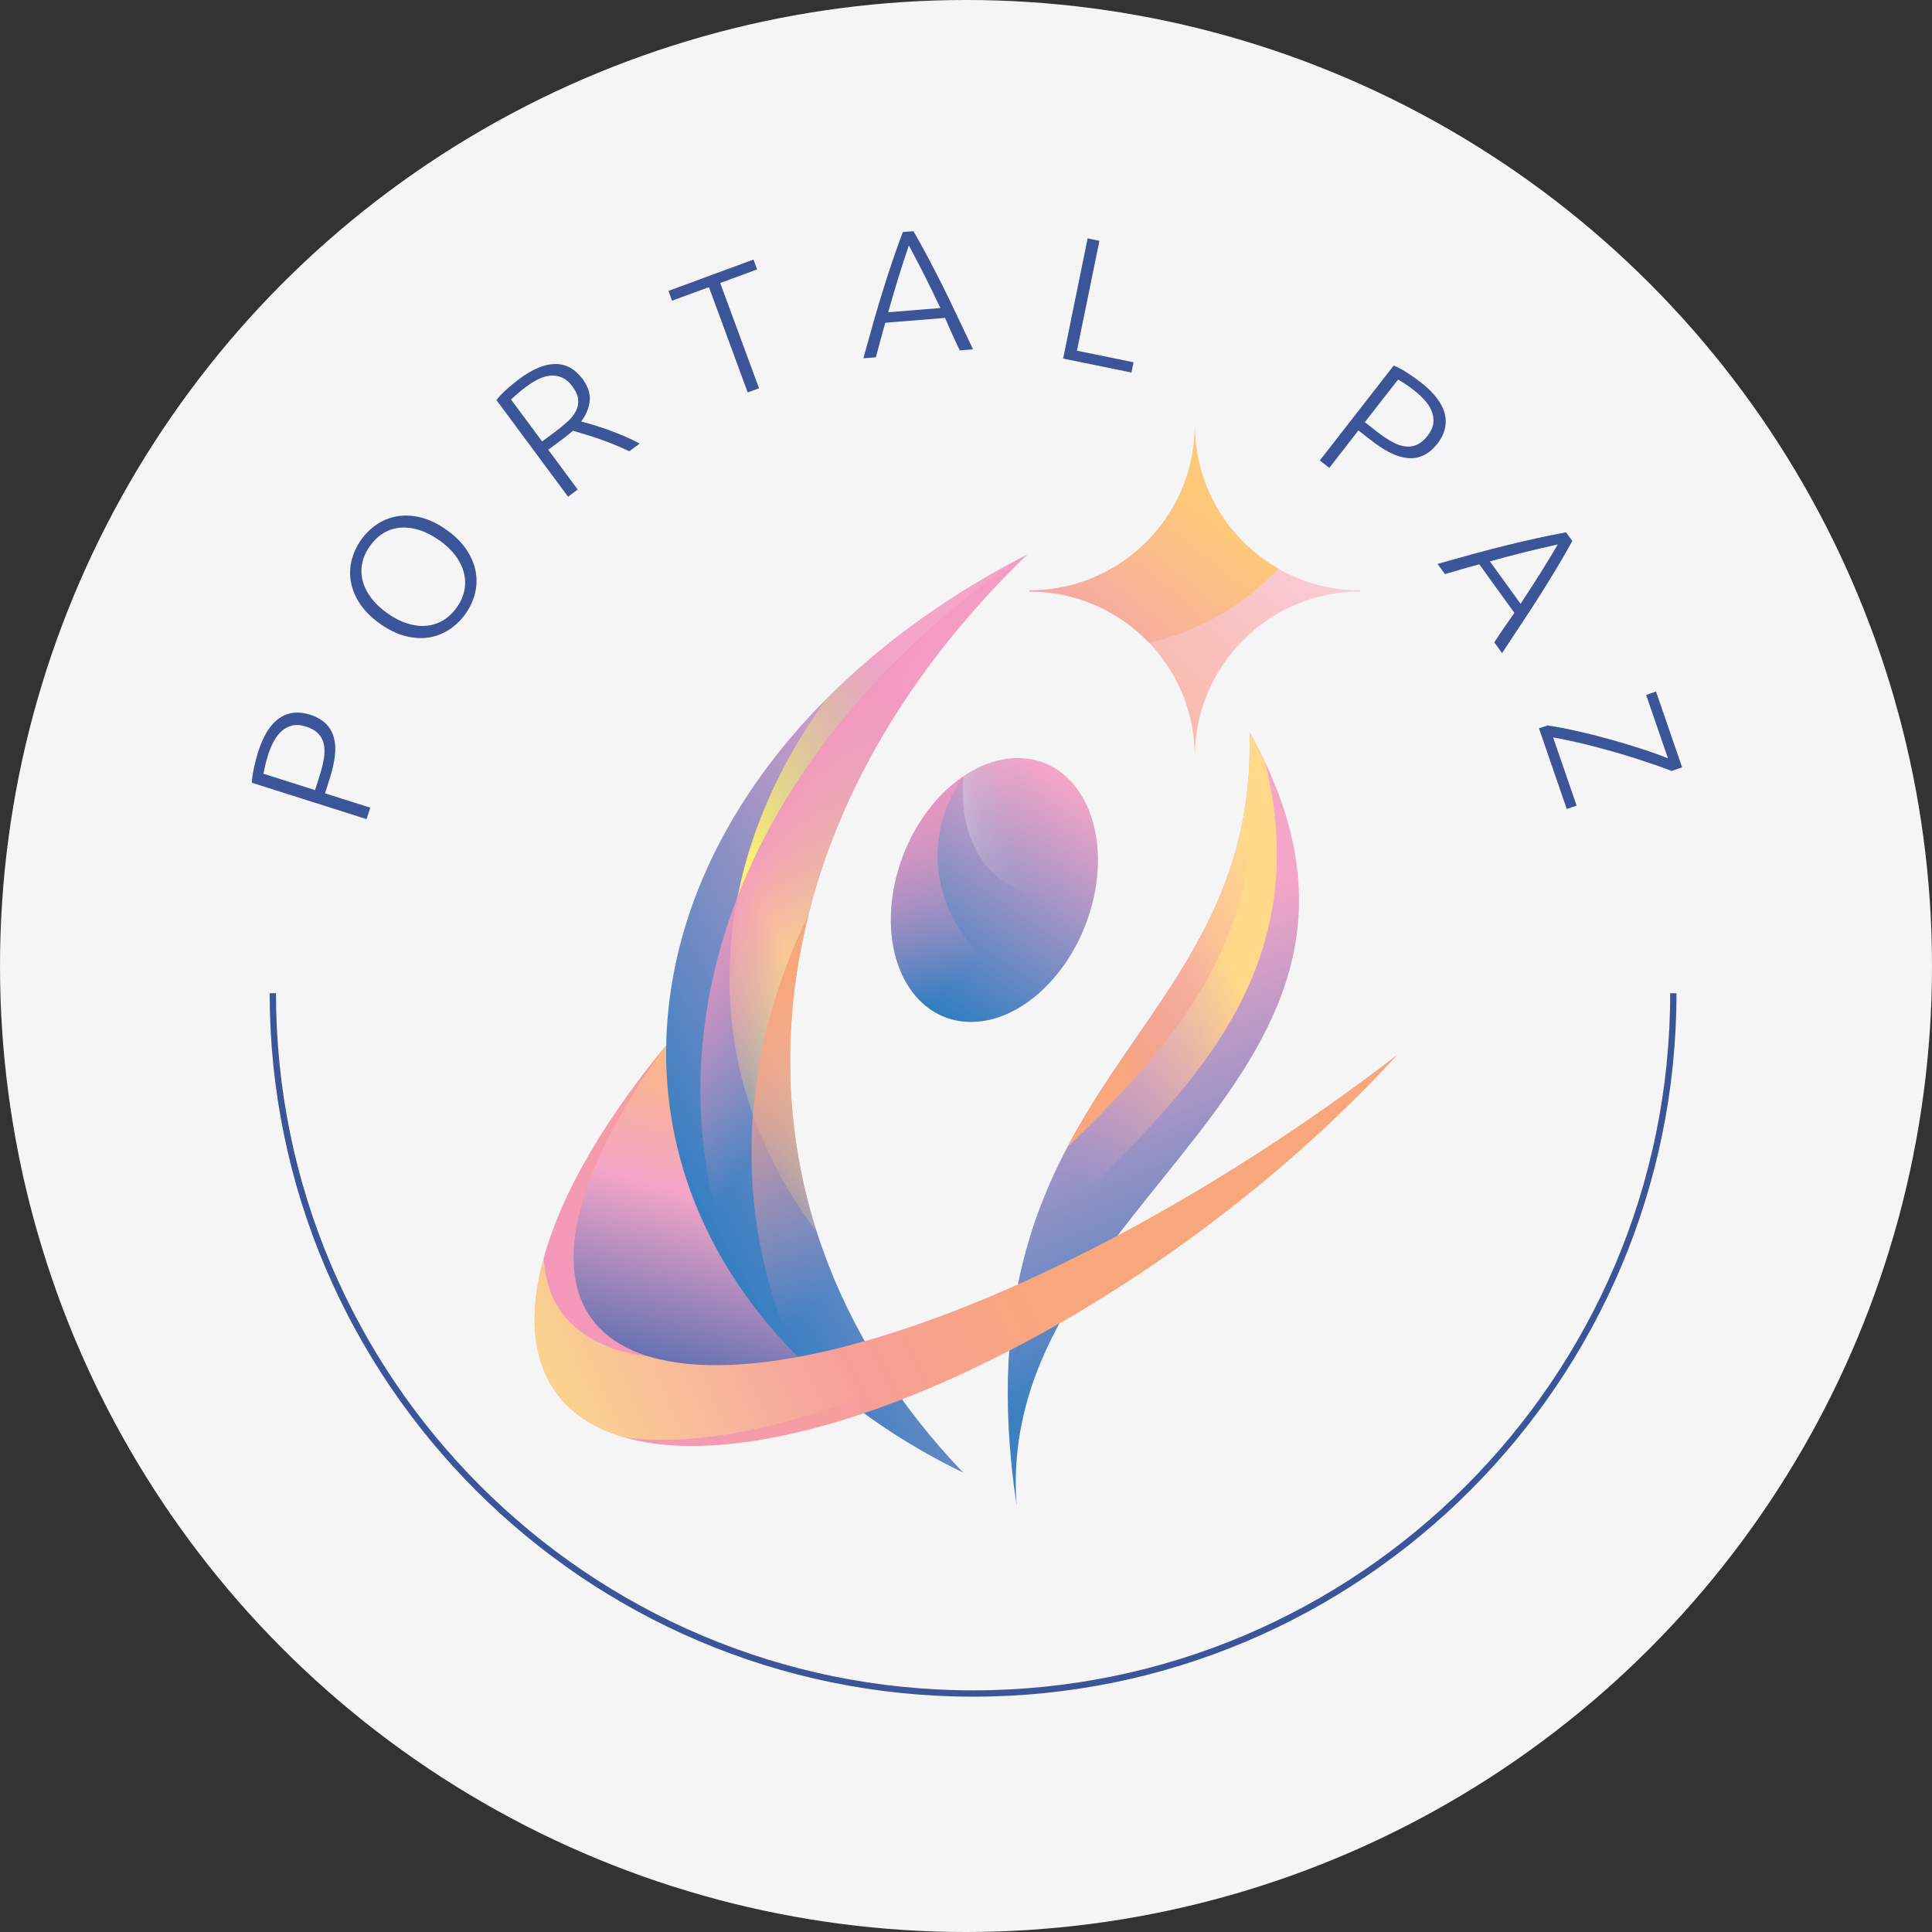 <?xml version="1.0" encoding="UTF-8"?>
<svg id="Layer_1" data-name="Layer 1" xmlns="http://www.w3.org/2000/svg" xmlns:xlink="http://www.w3.org/1999/xlink" viewBox="0 0 452.7 452.7">
  <rect x="0" y="0" width="452.7" height="452.7" fill="#333333" stroke="none"/>
  <defs>
    <style>
      .cls-1 {
        fill: url(#Gradiente_sem_nome_5182-2);
      }

      .cls-1, .cls-2, .cls-3, .cls-4, .cls-5, .cls-6, .cls-7, .cls-8, .cls-9, .cls-10, .cls-11, .cls-12, .cls-13, .cls-14, .cls-15, .cls-16, .cls-17 {
        stroke-width: 0px;
      }

      .cls-2 {
        fill: url(#Gradiente_sem_nome_5179-2);
      }

      .cls-3 {
        fill: url(#Gradiente_sem_nome_5181-2);
      }

      .cls-4 {
        fill: #f5f5f6;
      }

      .cls-5 {
        fill: url(#Gradiente_sem_nome_5);
      }

      .cls-6 {
        fill: url(#Gradiente_sem_nome_6);
      }

      .cls-7 {
        fill: #3b5598;
      }

      .cls-8 {
        fill: url(#Gradiente_sem_nome_5184);
      }

      .cls-9 {
        fill: url(#Gradiente_sem_nome_5178);
      }

      .cls-10 {
        fill: url(#Gradiente_sem_nome_5181);
      }

      .cls-11 {
        fill: url(#Gradiente_sem_nome_5182);
      }

      .cls-12 {
        fill: url(#Gradiente_sem_nome_5183);
      }

      .cls-13 {
        fill: url(#Gradiente_sem_nome_5179);
      }

      .cls-14 {
        fill: url(#Gradiente_sem_nome_5176);
      }

      .cls-15 {
        fill: url(#Gradiente_sem_nome_5293);
      }

      .cls-16 {
        fill: url(#Gradiente_sem_nome_5289);
      }

      .cls-17 {
        fill: url(#Gradiente_sem_nome_3154);
      }
    </style>
    <linearGradient id="Gradiente_sem_nome_5293" data-name="Gradiente sem nome 5293" x1="183.52" y1="240.52" x2="156.57" y2="338.19" gradientUnits="userSpaceOnUse">
      <stop offset=".04" stop-color="#fcbe71"/>
      <stop offset=".43" stop-color="#f4a5c8"/>
      <stop offset=".96" stop-color="#335fab"/>
    </linearGradient>
    <linearGradient id="Gradiente_sem_nome_5181" data-name="Gradiente sem nome 5181" x1="122.08" y1="227.69" x2="2.12" y2="298.66" gradientTransform="translate(134.76 0) skewX(-1.78)" gradientUnits="userSpaceOnUse">
      <stop offset="0" stop-color="#f4a5c8"/>
      <stop offset=".7" stop-color="#3c80c2"/>
      <stop offset=".96" stop-color="#0076bc"/>
    </linearGradient>
    <linearGradient id="Gradiente_sem_nome_5184" data-name="Gradiente sem nome 5184" x1="101.67" y1="201.22" x2="28.67" y2="243.2" gradientTransform="translate(134.76 0) skewX(-1.78)" gradientUnits="userSpaceOnUse">
      <stop offset="0" stop-color="#fff470" stop-opacity="0"/>
      <stop offset=".59" stop-color="#fff470"/>
      <stop offset="1" stop-color="#fff470" stop-opacity="0"/>
    </linearGradient>
    <linearGradient id="Gradiente_sem_nome_5179" data-name="Gradiente sem nome 5179" x1="78.41" y1="221.71" x2="44.07" y2="201.54" gradientTransform="translate(134.76 0) skewX(-1.78)" gradientUnits="userSpaceOnUse">
      <stop offset="0" stop-color="#f397bf" stop-opacity="0"/>
      <stop offset="1" stop-color="#f397bf"/>
    </linearGradient>
    <linearGradient id="Gradiente_sem_nome_5182" data-name="Gradiente sem nome 5182" x1="83.54" y1="285.82" x2="40.36" y2="246.68" gradientTransform="translate(134.76 0) skewX(-1.78)" gradientUnits="userSpaceOnUse">
      <stop offset="0" stop-color="#f397bf" stop-opacity="0"/>
      <stop offset="1" stop-color="#f8a67b"/>
    </linearGradient>
    <linearGradient id="Gradiente_sem_nome_5183" data-name="Gradiente sem nome 5183" x1="251.43" y1="226.53" x2="286.2" y2="311.88" gradientUnits="userSpaceOnUse">
      <stop offset="0" stop-color="#f4a5c8"/>
      <stop offset="1" stop-color="#3c80c2"/>
    </linearGradient>
    <linearGradient id="Gradiente_sem_nome_5289" data-name="Gradiente sem nome 5289" x1="238.64" y1="244.38" x2="286.67" y2="223.24" gradientUnits="userSpaceOnUse">
      <stop offset="0" stop-color="#f397bf" stop-opacity="0"/>
      <stop offset="1" stop-color="#ffd889"/>
    </linearGradient>
    <linearGradient id="Gradiente_sem_nome_5182-2" data-name="Gradiente sem nome 5182" x1="298.88" y1="209.58" x2="254.39" y2="234.94" gradientTransform="matrix(1,0,0,1,0,0)" xlink:href="#Gradiente_sem_nome_5182"/>
    <linearGradient id="Gradiente_sem_nome_5181-2" data-name="Gradiente sem nome 5181" x1="249.9" y1="183.37" x2="203.91" y2="251.9" gradientTransform="matrix(1,0,0,1,0,0)" xlink:href="#Gradiente_sem_nome_5181"/>
    <linearGradient id="Gradiente_sem_nome_3154" data-name="Gradiente sem nome 3154" x1="255.12" y1="191.99" x2="215.11" y2="196.22" gradientUnits="userSpaceOnUse">
      <stop offset="0" stop-color="#fff" stop-opacity="0"/>
      <stop offset=".14" stop-color="rgba(255, 255, 255, .01)" stop-opacity=".01"/>
      <stop offset=".27" stop-color="rgba(255, 255, 255, .06)" stop-opacity=".06"/>
      <stop offset=".39" stop-color="rgba(255, 255, 255, .13)" stop-opacity=".13"/>
      <stop offset=".51" stop-color="rgba(255, 255, 255, .23)" stop-opacity=".23"/>
      <stop offset=".63" stop-color="rgba(255, 255, 255, .37)" stop-opacity=".37"/>
      <stop offset=".74" stop-color="rgba(255, 255, 255, .53)" stop-opacity=".53"/>
      <stop offset=".86" stop-color="rgba(255, 255, 255, .72)" stop-opacity=".72"/>
      <stop offset=".97" stop-color="rgba(255, 255, 255, .94)" stop-opacity=".94"/>
      <stop offset="1" stop-color="#fff"/>
    </linearGradient>
    <linearGradient id="Gradiente_sem_nome_5179-2" data-name="Gradiente sem nome 5179" x1="232.92" y1="222.04" x2="203.78" y2="189.29" gradientTransform="matrix(1,0,0,1,0,0)" xlink:href="#Gradiente_sem_nome_5179"/>
    <linearGradient id="Gradiente_sem_nome_5178" data-name="Gradiente sem nome 5178" x1="129.97" y1="313.77" x2="224.79" y2="266.36" gradientUnits="userSpaceOnUse">
      <stop offset="0" stop-color="#f397bf"/>
      <stop offset="1" stop-color="#f8a67b"/>
    </linearGradient>
    <linearGradient id="Gradiente_sem_nome_5176" data-name="Gradiente sem nome 5176" x1="189.84" y1="300.01" x2="97.69" y2="341.31" gradientUnits="userSpaceOnUse">
      <stop offset="0" stop-color="#fff470" stop-opacity="0"/>
      <stop offset="1" stop-color="#fff470"/>
    </linearGradient>
    <linearGradient id="Gradiente_sem_nome_6" data-name="Gradiente sem nome 6" x1="307.33" y1="114.03" x2="219.92" y2="192.49" gradientUnits="userSpaceOnUse">
      <stop offset="0" stop-color="#f9cfe1"/>
      <stop offset="1" stop-color="#f8a67b"/>
    </linearGradient>
    <linearGradient id="Gradiente_sem_nome_5" data-name="Gradiente sem nome 5" x1="246.19" y1="165.84" x2="283.05" y2="120.03" gradientUnits="userSpaceOnUse">
      <stop offset="0" stop-color="#f397bf"/>
      <stop offset="1" stop-color="#fdc978"/>
    </linearGradient>
  </defs>
  <circle class="cls-4" cx="226.35" cy="226.35" r="226.35"/>
  <g>
    <path class="cls-7" d="M228.01,397.56c-90.88,0-164.82-73.94-164.82-164.82h1.48c0,90.07,73.27,163.34,163.34,163.34s163.34-73.27,163.34-163.34h1.48c0,90.88-73.94,164.82-164.82,164.82Z"/>
    <g>
      <path class="cls-7" d="M60.46,176.25c1.23-3.87,2.88-6.52,4.96-7.95,2.08-1.43,4.47-1.71,7.19-.85,1.56.49,2.79,1.19,3.71,2.09.92.9,1.55,1.97,1.89,3.21.35,1.24.44,2.66.27,4.24-.17,1.58-.55,3.31-1.14,5.18l-1.18,3.72,10.59,3.36-.85,2.69-26.88-8.53c.04-1.03.2-2.21.49-3.52.29-1.31.61-2.53.96-3.63ZM62.83,176.87c-.32,1-.55,1.86-.71,2.58-.15.72-.29,1.34-.39,1.85l12.09,3.84,1.08-3.4c.46-1.45.79-2.79.99-4.01s.2-2.33,0-3.3c-.2-.98-.63-1.82-1.31-2.53-.67-.71-1.64-1.26-2.91-1.66-1.21-.38-2.29-.46-3.24-.22-.95.24-1.78.69-2.49,1.34-.71.66-1.33,1.47-1.84,2.44-.51.97-.94,2-1.28,3.07Z"/>
      <path class="cls-7" d="M104.63,124.16c2.01,1.42,3.57,2.97,4.68,4.65,1.12,1.67,1.83,3.38,2.15,5.11.31,1.73.26,3.44-.17,5.14-.43,1.7-1.17,3.29-2.22,4.78-1.06,1.49-2.32,2.71-3.78,3.67-1.46.96-3.06,1.58-4.8,1.86-1.74.27-3.58.16-5.53-.34-1.95-.5-3.93-1.47-5.93-2.89-2.01-1.43-3.56-2.97-4.67-4.64-1.11-1.67-1.81-3.37-2.13-5.1s-.26-3.44.17-5.14c.43-1.7,1.17-3.29,2.22-4.78,1.05-1.49,2.32-2.71,3.78-3.67s3.06-1.58,4.8-1.86c1.74-.27,3.58-.16,5.51.33,1.94.49,3.91,1.45,5.92,2.88ZM102.9,126.59c-1.58-1.12-3.14-1.92-4.67-2.4-1.54-.48-3.01-.66-4.42-.55-1.41.12-2.71.54-3.92,1.26-1.2.72-2.27,1.73-3.2,3.04-.93,1.31-1.53,2.65-1.81,4.02-.28,1.38-.25,2.75.1,4.12.35,1.37,1.01,2.7,1.97,3.99.96,1.29,2.23,2.5,3.81,3.62,1.58,1.12,3.14,1.92,4.67,2.4,1.54.48,3.01.67,4.42.54,1.41-.12,2.72-.54,3.94-1.25,1.22-.71,2.29-1.72,3.22-3.03.93-1.31,1.53-2.65,1.8-4.04.27-1.39.23-2.76-.12-4.13-.35-1.37-1.01-2.7-1.97-3.99-.96-1.29-2.23-2.5-3.81-3.62Z"/>
      <path class="cls-7" d="M136.51,88.81c1.28,1.73,1.84,3.44,1.67,5.11-.17,1.67-.83,3.28-1.99,4.83.69.18,1.59.44,2.72.78,1.13.34,2.32.73,3.59,1.19,1.27.45,2.55.96,3.85,1.51,1.3.55,2.48,1.12,3.54,1.71l-2.43,1.8c-1.13-.54-2.29-1.05-3.49-1.54-1.2-.48-2.4-.93-3.58-1.35-1.18-.41-2.3-.78-3.36-1.09-1.06-.32-1.99-.59-2.78-.83-.66.59-1.35,1.15-2.06,1.68l-3.73,2.77,6.91,9.33-2.26,1.68-16.79-22.65c.63-.81,1.45-1.67,2.46-2.57,1-.9,1.96-1.68,2.87-2.36,3.18-2.35,6.01-3.53,8.51-3.52,2.5,0,4.62,1.19,6.37,3.54ZM123.36,90.56c-.84.63-1.56,1.2-2.15,1.73-.59.53-1.08.97-1.47,1.32l7.29,9.83,3.13-2.32c1.04-.78,1.99-1.56,2.85-2.35.86-.79,1.51-1.61,1.94-2.47.43-.85.61-1.75.53-2.69-.08-.94-.53-1.96-1.35-3.07-.76-1.02-1.58-1.72-2.48-2.09-.89-.37-1.8-.51-2.74-.42-.94.09-1.87.37-2.81.84-.94.47-1.86,1.04-2.74,1.69Z"/>
      <path class="cls-7" d="M176.56,60.83l.84,2.3-8.64,3.18,9.09,24.67-2.65.97-9.09-24.67-8.64,3.18-.84-2.3,19.92-7.34Z"/>
      <path class="cls-7" d="M224.9,82.12c-.66-1.36-1.27-2.67-1.84-3.94-.57-1.26-1.11-2.49-1.63-3.69l-13.99,1.14c-.38,1.28-.74,2.58-1.09,3.92-.35,1.34-.73,2.73-1.12,4.17l-2.93.24c.84-3.07,1.65-5.93,2.4-8.59.76-2.66,1.51-5.17,2.25-7.54.74-2.37,1.49-4.66,2.23-6.85.74-2.19,1.53-4.4,2.37-6.61l2.48-.2c1.18,2.04,2.32,4.08,3.4,6.13s2.18,4.18,3.3,6.4c1.12,2.22,2.26,4.58,3.43,7.08,1.17,2.5,2.45,5.19,3.84,8.08l-3.1.25ZM212.96,57.51c-.84,2.46-1.65,4.96-2.44,7.49-.78,2.53-1.58,5.25-2.4,8.17l12.22-1c-1.29-2.75-2.54-5.31-3.74-7.69-1.2-2.37-2.42-4.7-3.65-6.98Z"/>
      <path class="cls-7" d="M265.61,84.89l-.49,2.4-16.01-3.27,5.74-28.16,2.76.56-5.26,25.76,13.25,2.7Z"/>
      <path class="cls-7" d="M332.78,89.48c3.21,2.5,5.12,4.97,5.74,7.41.62,2.45.05,4.79-1.69,7.04-1,1.29-2.09,2.2-3.25,2.75-1.16.55-2.39.77-3.67.66-1.28-.11-2.64-.51-4.07-1.22-1.43-.71-2.92-1.66-4.46-2.87l-3.08-2.39-6.82,8.77-2.23-1.73,17.32-22.25c.96.39,2,.95,3.14,1.68,1.13.73,2.16,1.45,3.07,2.16ZM331.38,91.49c-.83-.65-1.55-1.17-2.18-1.56s-1.15-.73-1.6-1.01l-7.8,10.01,2.81,2.19c1.2.93,2.34,1.71,3.42,2.32s2.11,1,3.1,1.15c.98.15,1.92.03,2.82-.35.9-.39,1.75-1.11,2.57-2.15.78-1,1.22-1.99,1.33-2.96.11-.97-.03-1.9-.39-2.8-.37-.9-.92-1.76-1.65-2.57-.73-.82-1.54-1.57-2.44-2.27Z"/>
      <path class="cls-7" d="M350.13,150.52c.82-1.27,1.63-2.47,2.41-3.61s1.56-2.24,2.31-3.3l-8.22-11.38c-1.29.34-2.59.7-3.92,1.09-1.32.39-2.71.79-4.14,1.2l-1.72-2.39c3.06-.87,5.93-1.66,8.59-2.39,2.66-.73,5.2-1.39,7.62-1.98s4.75-1.14,7.02-1.64c2.26-.5,4.56-.96,6.88-1.39l1.46,2.02c-1.13,2.07-2.3,4.09-3.49,6.08-1.19,1.99-2.45,4.03-3.77,6.14-1.32,2.11-2.75,4.31-4.28,6.6-1.53,2.3-3.17,4.79-4.92,7.47l-1.82-2.52ZM365.02,127.57c-2.55.56-5.1,1.15-7.67,1.79-2.57.64-5.31,1.37-8.24,2.18l7.18,9.94c1.69-2.53,3.23-4.92,4.64-7.17,1.41-2.26,2.77-4.5,4.09-6.74Z"/>
      <path class="cls-7" d="M391.72,180.66c-.95-.37-2.09-.79-3.42-1.26-1.33-.46-2.78-.95-4.34-1.46-1.57-.51-3.22-1.02-4.95-1.52-1.74-.5-3.48-.98-5.23-1.44-1.75-.46-3.47-.88-5.15-1.25-1.68-.37-3.25-.69-4.71-.94l5.51,15.98-2.31.8-6.51-18.9,2-.69c1.32.19,2.79.45,4.41.78,1.62.33,3.3.71,5.04,1.13,1.74.43,3.5.89,5.28,1.38,1.78.5,3.5,1,5.15,1.52,1.65.51,3.19,1.01,4.62,1.5,1.43.49,2.67.96,3.73,1.41l-5.12-14.86,2.31-.8,6.12,17.76-2.43.84Z"/>
    </g>
  </g>
  <g>
    <g>
      <path class="cls-15" d="M130.99,305.32c0-.97,1.55-23.96,8.31-36.32,6.76-12.37,17.15-24.47,17.15-24.47,0,0,21.3,49.59,22.65,51.14,1.35,1.55,19.51,26.28,19.51,26.28l-20.09,5.8s-34.97-.77-38.06-3.86c-3.09-3.09-9.47-18.55-9.47-18.55Z"/>
      <path class="cls-10" d="M186.17,231.7c4.67-37.81,24.53-72.86,54.57-101.79-45.88,23.46-78.58,61.59-83.9,104.68-5.78,46.82,22.2,87.82,68.85,110.47-29.62-30.91-44.83-70.36-39.52-113.36Z"/>
      <path class="cls-8" d="M193.78,163.63c-11.94,16.34-19.72,34.51-22.09,53.66-3.26,26.4,4.22,50.94,19.71,71.39-5.74-17.9-7.69-37.06-5.24-56.99,4.33-35.06,21.73-67.75,48.19-95.39,1.35-1.76,2.73-3.5,4.15-5.23-17.05,8.98-32.21,20-44.74,32.55Z"/>
      <path class="cls-13" d="M223.85,343.04c-28.38-30.6-42.87-69.26-37.68-111.35,4.67-37.81,24.53-72.86,54.57-101.79-.94.48-1.85,1.01-2.78,1.5-40.22,28.2-67.68,66.84-72.94,109.5-2.7,21.92.72,42.77,9.18,61.7,11.93,17.03,29.23,31.43,50.56,41.96-.32-.5-.6-1.02-.91-1.53Z"/>
      <path class="cls-11" d="M224.76,344.57c-.26-.41-.49-.83-.74-1.25-.12-.17-.25-.34-.37-.51-28.25-30.57-42.66-69.14-37.48-111.12.73-5.9,1.87-11.73,3.32-17.48-6.41,13.17-10.73,27.02-12.5,41.34-2.68,21.7.67,42.35,8.95,61.14,10.6,10.94,23.67,20.4,38.82,27.87Z"/>
      <path class="cls-12" d="M292.78,171.56c2.01,72.25-69.65,80.31-54.56,181.3-5.45-72.63,100.55-99.24,54.56-181.3Z"/>
      <path class="cls-16" d="M296.5,178.8c-1.11-2.36-2.34-4.77-3.72-7.23,1.51,54.35-38.65,72.38-52.23,120.96,32.75-31.85,68.89-60.69,55.95-113.73Z"/>
      <path class="cls-1" d="M292.55,181.71c-2.73,37.67-26.66,57.15-42.47,87.15,24.92-24.2,46.92-49.18,42.47-87.15Z"/>
      <path class="cls-3" d="M256.64,208.54c-3.03,17.07-16.06,30.92-29.11,30.92s-21.18-13.84-18.15-30.92c3.03-17.07,16.06-30.92,29.11-30.92s21.18,13.84,18.15,30.92Z"/>
      <path class="cls-17" d="M238.48,177.63c-4.38,0-8.75,1.56-12.74,4.27-1.37,15.39,6.5,27.34,18.63,27.34,4.38,0,8.75-1.56,12.74-4.27,1.37-15.39-6.5-27.34-18.63-27.34Z"/>
      <path class="cls-2" d="M219.71,200.44c0-6.74,2.19-13.05,6-18.51-7.91,5.38-14.33,15.29-16.34,26.62-3.03,17.07,5.1,30.92,18.15,30.92,5.42,0,10.83-2.39,15.52-6.4-13.93-6.42-23.34-18.62-23.34-32.62Z"/>
      <path class="cls-9" d="M258.47,291.31c-77.91,40.46-132.93,37.63-122.89-6.32,2.75-12.02,10.08-25.86,20.86-40.47-16.48,19.83-27.58,39.64-30.45,56.52-7.24,42.56,40.56,50.32,106.77,17.34,35.97-17.92,69.96-44.17,94.68-71.24-21.27,16.37-44.8,31.62-68.97,44.17Z"/>
      <path class="cls-14" d="M296.62,268.98c-12.37,8.06-25.16,15.58-38.15,22.33-46.49,24.14-84.82,32.87-106.05,26.65-15.33-1.97-24.39-9.76-25-23.25-.59,2.15-1.07,4.27-1.43,6.34-3.26,19.18,4.66,31.29,20.41,35.79,19.28,2.56,47.13-3.84,79.34-19.89,25.48-12.69,49.97-29.58,70.87-47.96Z"/>
    </g>
    <path class="cls-6" d="M318.73,138.34v.26c-21.41,0-38.76,17.35-38.76,38.76,0-21.41-17.35-38.76-38.76-38.76h0v-.26h0c21.32,0,38.61-17.22,38.75-38.5h.01c.14,21.29,17.43,38.5,38.75,38.5Z"/>
    <path class="cls-5" d="M299.52,133.24c-11.6-6.64-19.45-19.1-19.54-33.4h-.01c-.14,21.29-17.43,38.5-38.75,38.5h0v.26h0c11.03,0,20.98,4.62,28.03,12.01,11.8-2.68,22.27-8.84,30.27-17.37Z"/>
  </g>
</svg>